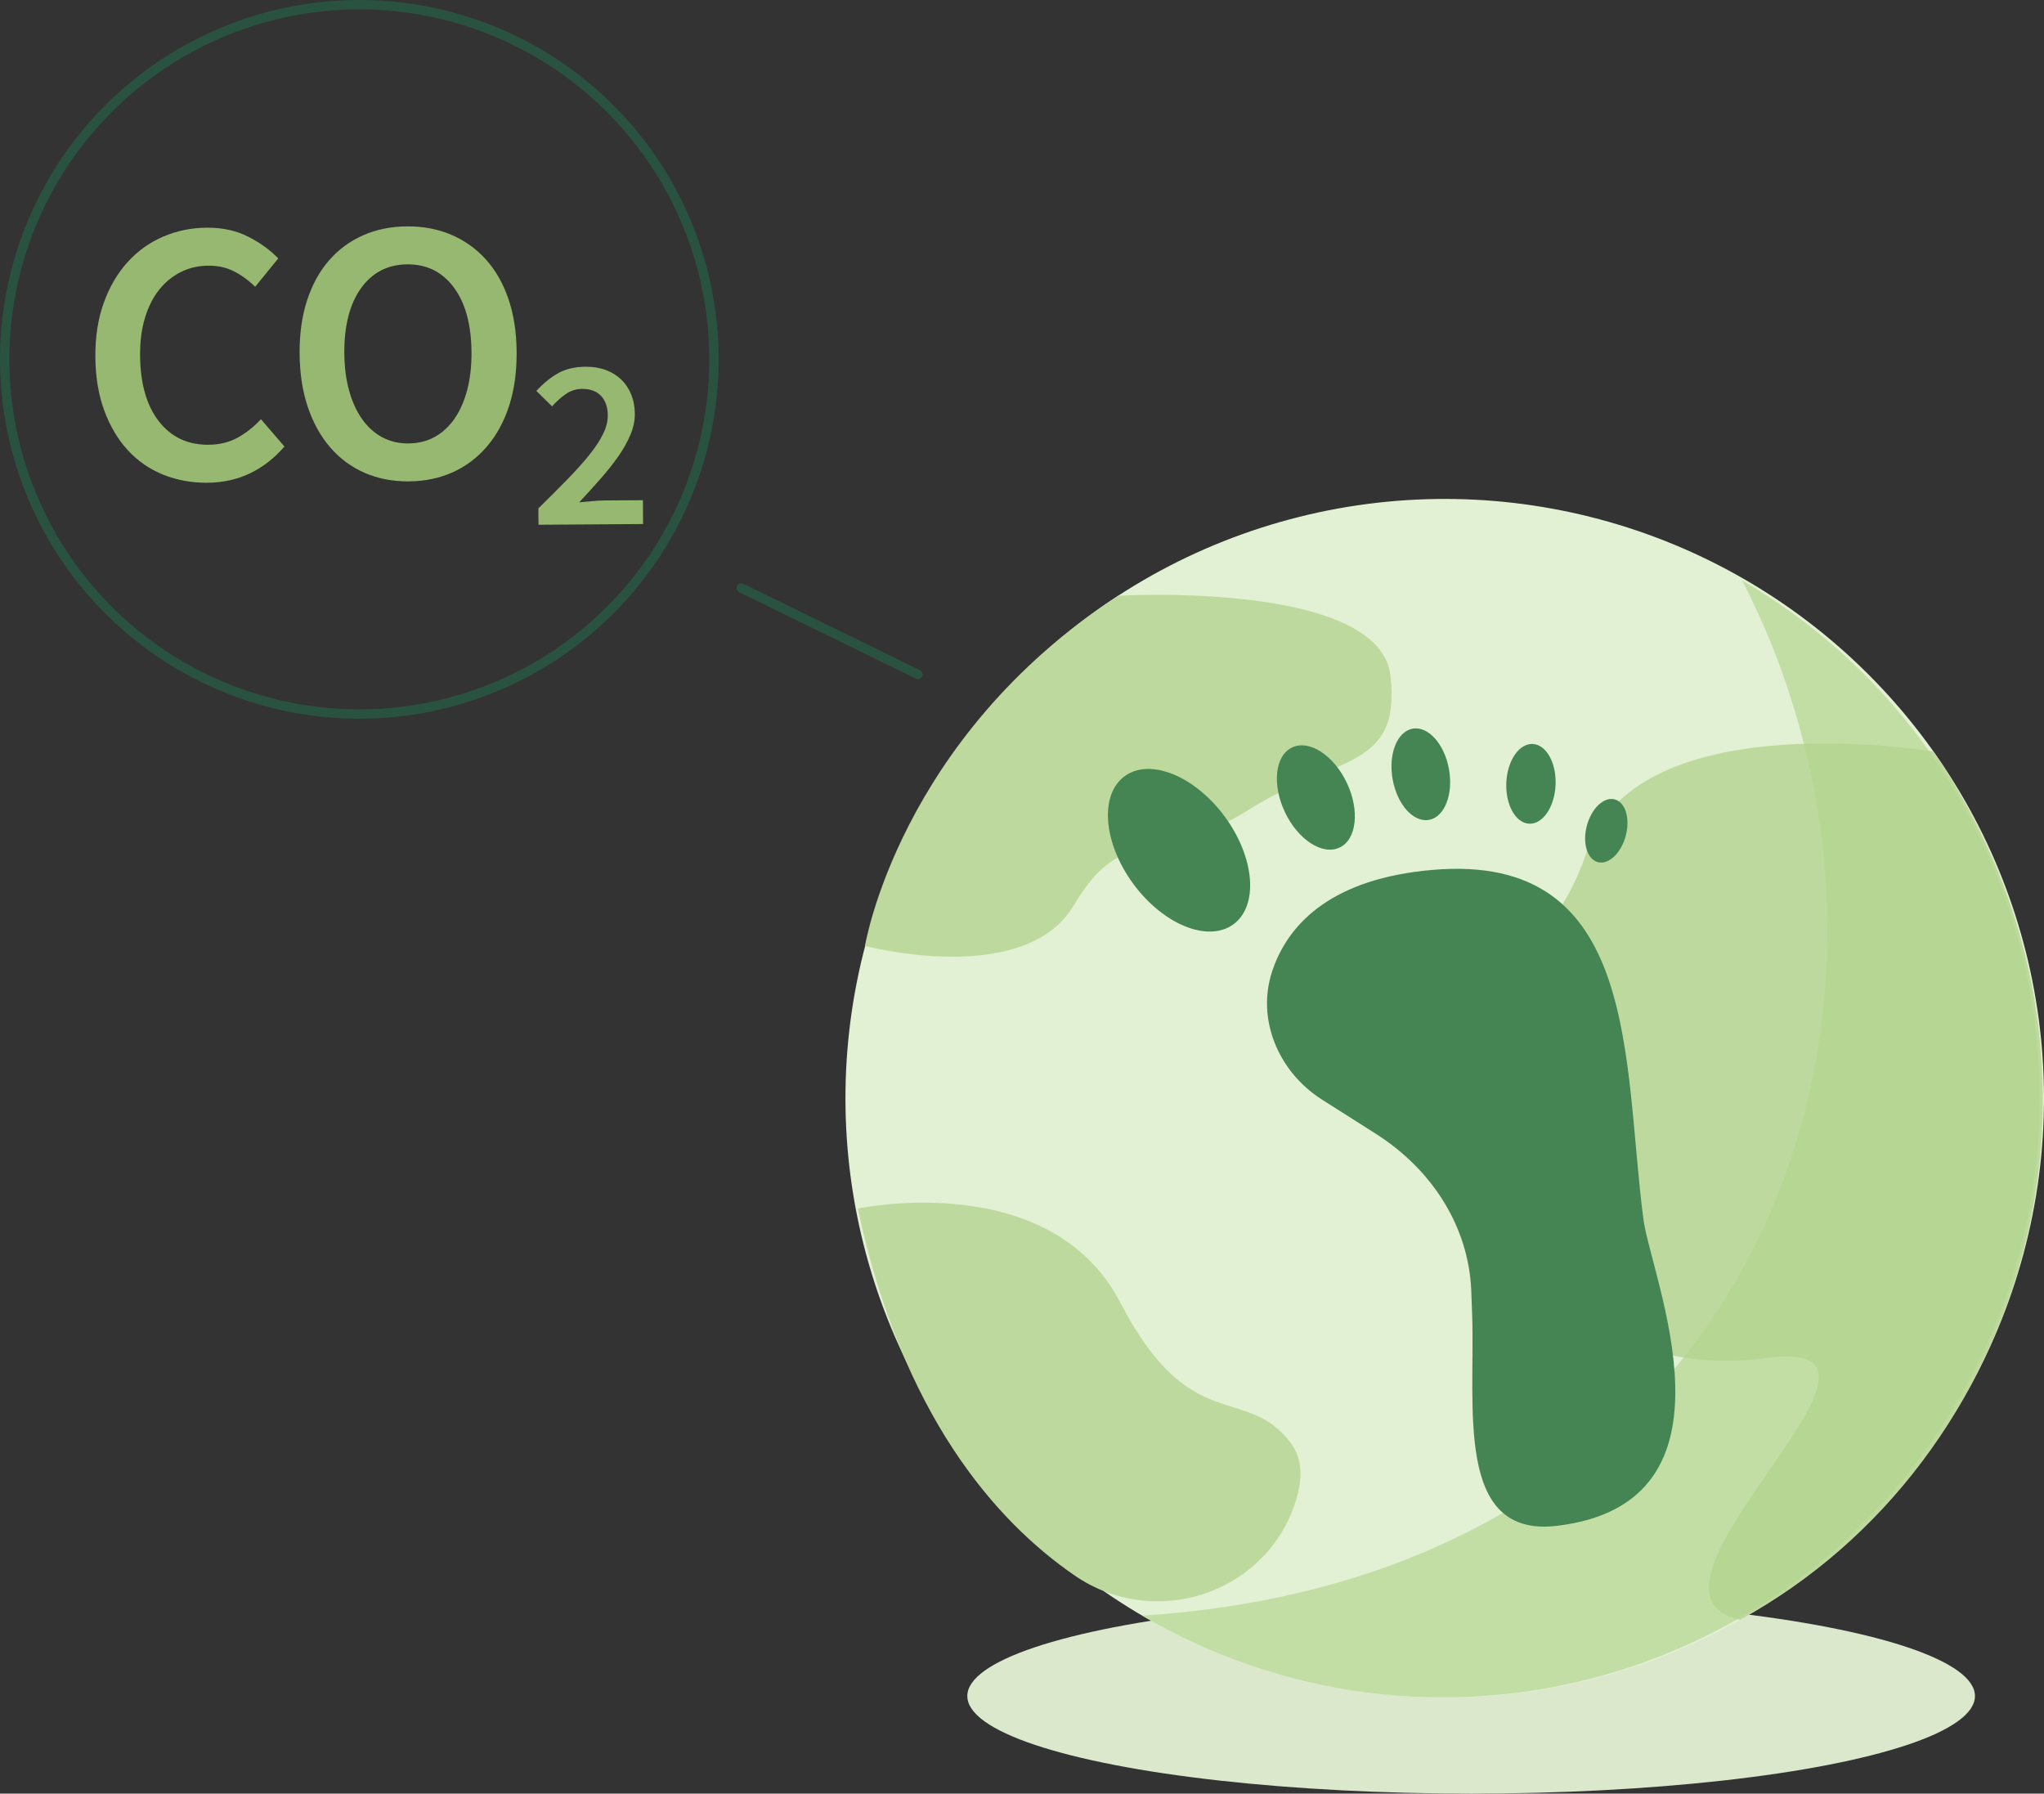 <svg xmlns="http://www.w3.org/2000/svg" viewBox="0 0 654.27 574.06">
  <rect x="0" y="0" width="654.27" height="574.06" fill="#333333" stroke="none"/>
  <defs>
    <style>.footprint-cls-1 {
  fill: none;
  stroke: #2a5241;
  stroke-linecap: round;
  stroke-linejoin: round;
  stroke-width: 3px;
}

.footprint-cls-2 {
  fill: #e2f0d4;
}

.footprint-cls-3 {
  fill: #97b870;
}

.footprint-cls-4 {
  fill: #bed99d;
}

.footprint-cls-5 {
  fill: #dbe8cc;
}

.footprint-cls-6 {
  fill: #458554;
}

.footprint-cls-7 {
  fill: #b4d691;
  mix-blend-mode: multiply;
  opacity: .68;
}

.footprint-cls-8 {
  isolation: isolate;
}</style>
  </defs>
  <g class="footprint-cls-8">
    <g>
      <g>
        <g>
          <g>
            <ellipse class="footprint-cls-5" cx="470.9" cy="542.84" rx="161.27" ry="31.22"></ellipse>
            <circle class="footprint-cls-2" cx="462.45" cy="351.51" r="191.82" transform="translate(-113.11 429.96) rotate(-45)"></circle>
            <path class="footprint-cls-4" d="m618.91,240.52c-8.5-1.34-95.65-13.96-110.95,31.94-16.06,48.17-56.5,40.14-42.69,89.92,13.81,49.78,52.33,78.68,100.5,72.25,55.36-7.38-50.57,74.8-8.75,83.79,92.36-50.63,130.3-177.39,61.89-277.9Z"></path>
            <path class="footprint-cls-4" d="m357.9,190.67s83.7-4.89,87.17,25.6c3.47,30.49-17.72,25.39-45.48,42.97-27.76,17.59-40.06,3.63-55.78,30.37-15.72,26.73-66.93,13.14-66.93,13.14,0,0,10.85-66.42,81.01-112.08Z"></path>
            <path class="footprint-cls-4" d="m274.6,386.82s61.57-13.2,84.04,30.15c22.48,43.35,40.14,25.69,54.59,44.96,4.06,5.42,3.68,12.56,1.04,20.02-10.18,28.7-45.21,39.56-70.29,22.3-25.33-17.43-55.33-51.46-69.38-117.43Z"></path>
            <path class="footprint-cls-7" d="m626.77,448.11c-53.35,91.52-169.67,122.36-261.19,69,202.54-13,260-199.71,192.08-331.32,91.52,53.35,122.46,170.8,69.11,262.32Z"></path>
            <g>
              <path class="footprint-cls-6" d="m526.04,390.18c-6.62-50.45-.85-117.46-67.4-111.77-32.06,2.74-45.36,16.84-50.64,30.26-.49,1.23-.9,2.48-1.25,3.73-4.21,15.09,3.1,31.08,16.33,39.48l17.3,10.99c18.31,11.64,29.65,29.92,30.55,49.95.12,2.58.2,5.18.29,7.76,1.06,29.48-5.82,71.76,27.23,67.77,61.47-7.42,30.08-79.23,27.59-98.17Z"></path>
              <ellipse class="footprint-cls-6" cx="377.4" cy="272.1" rx="18.17" ry="29.41" transform="translate(-87.84 276.75) rotate(-36.36)"></ellipse>
              <ellipse class="footprint-cls-6" cx="421.2" cy="255.27" rx="10.96" ry="17.73" transform="translate(-68.77 205.23) rotate(-25.39)"></ellipse>
              <ellipse class="footprint-cls-6" cx="454.8" cy="247.79" rx="9.16" ry="14.83" transform="translate(-36.5 83.88) rotate(-10.13)"></ellipse>
              <ellipse class="footprint-cls-6" cx="490.01" cy="250.85" rx="12.77" ry="7.89" transform="translate(218.56 729.76) rotate(-87.56)"></ellipse>
              <ellipse class="footprint-cls-6" cx="514.18" cy="265.91" rx="10.4" ry="6.43" transform="translate(123.34 692.91) rotate(-74.88)"></ellipse>
            </g>
          </g>
          <g>
            <circle class="footprint-cls-1" cx="115.02" cy="115.02" r="113.52" transform="translate(-47.64 115.02) rotate(-45)"></circle>
            <g>
              <path class="footprint-cls-3" d="m66.32,154.51c-4.98.03-9.64-.82-13.99-2.55-4.35-1.74-8.12-4.32-11.31-7.75-3.2-3.43-5.73-7.67-7.61-12.71-1.88-5.04-2.84-10.82-2.89-17.32-.04-6.42.86-12.19,2.71-17.3,1.85-5.11,4.39-9.44,7.62-13,3.23-3.55,7.02-6.27,11.38-8.15,4.36-1.87,9.03-2.83,14.01-2.86,4.98-.03,9.4.94,13.27,2.92,3.87,1.98,7.05,4.29,9.56,6.92l-7.4,9.08c-2.1-2.07-4.36-3.72-6.78-4.95-2.42-1.23-5.15-1.83-8.2-1.81-3.21.02-6.16.7-8.84,2.05-2.68,1.34-5,3.25-6.95,5.71-1.95,2.46-3.45,5.46-4.52,9-1.06,3.54-1.57,7.52-1.54,11.93.06,8.99,2.05,16.02,5.98,21.09,3.93,5.07,9.22,7.58,15.89,7.54,3.53-.02,6.66-.79,9.38-2.29,2.72-1.5,5.19-3.47,7.43-5.89l7.52,8.74c-3.19,3.71-6.84,6.57-10.96,8.56-4.12,1.99-8.71,3.01-13.77,3.04Z"></path>
              <path class="footprint-cls-3" d="m130.86,154.08c-5.14.03-9.84-.88-14.11-2.73-4.27-1.86-7.94-4.56-11.01-8.11-3.08-3.55-5.47-7.85-7.19-12.9-1.72-5.05-2.6-10.78-2.65-17.2-.04-6.34.76-12.03,2.41-17.06,1.65-5.03,3.99-9.28,7.02-12.75,3.03-3.47,6.66-6.15,10.9-8.02,4.24-1.87,8.93-2.83,14.07-2.86,5.14-.03,9.84.86,14.11,2.67,4.27,1.82,7.96,4.44,11.07,7.87,3.11,3.43,5.53,7.65,7.25,12.65,1.72,5.01,2.6,10.68,2.64,17.02.04,6.42-.76,12.17-2.41,17.24-1.65,5.07-4.01,9.4-7.08,12.99-3.07,3.59-6.72,6.35-10.96,8.26-4.24,1.91-8.93,2.89-14.07,2.92Zm-.08-12.16c3.13-.02,5.93-.72,8.41-2.1,2.48-1.38,4.59-3.34,6.34-5.88,1.75-2.54,3.09-5.6,4.03-9.18.94-3.58,1.39-7.57,1.36-11.99-.06-8.83-1.93-15.74-5.62-20.73-3.69-4.99-8.66-7.47-14.92-7.43-6.26.04-11.2,2.59-14.82,7.63-3.62,5.04-5.4,11.98-5.34,20.81.03,4.42.54,8.41,1.53,11.97.99,3.57,2.37,6.61,4.16,9.12,1.78,2.52,3.92,4.45,6.42,5.8,2.5,1.35,5.31,2.01,8.44,1.99Z"></path>
              <path class="footprint-cls-3" d="m172.33,162.72c3.4-3.34,6.48-6.43,9.24-9.25,2.76-2.82,5.1-5.43,7.03-7.83,1.93-2.4,3.41-4.64,4.43-6.73,1.02-2.08,1.53-4.06,1.52-5.93-.02-2.65-.73-4.73-2.14-6.25-1.41-1.52-3.44-2.27-6.09-2.26-1.92.01-3.67.57-5.24,1.67-1.58,1.1-3.03,2.41-4.37,3.92l-5.02-4.95c2.27-2.45,4.6-4.35,7.01-5.69,2.4-1.34,5.32-2.02,8.75-2.04,2.39-.02,4.54.33,6.47,1.05,1.92.71,3.57,1.73,4.93,3.04,1.36,1.31,2.42,2.9,3.19,4.77.76,1.86,1.16,3.94,1.17,6.22.01,2.18-.45,4.4-1.4,6.67-.95,2.26-2.23,4.56-3.85,6.88-1.62,2.32-3.51,4.71-5.67,7.16-2.16,2.46-4.46,4.99-6.88,7.6,1.3-.11,2.7-.24,4.2-.38,1.5-.14,2.85-.21,4.05-.22l12.14-.08.05,7.63-33.48.23-.04-5.22Z"></path>
            </g>
          </g>
          <line class="footprint-cls-1" x1="237.27" y1="188.19" x2="293.83" y2="215.85"></line>
        </g>
      </g>
    </g>
  </g>
</svg>